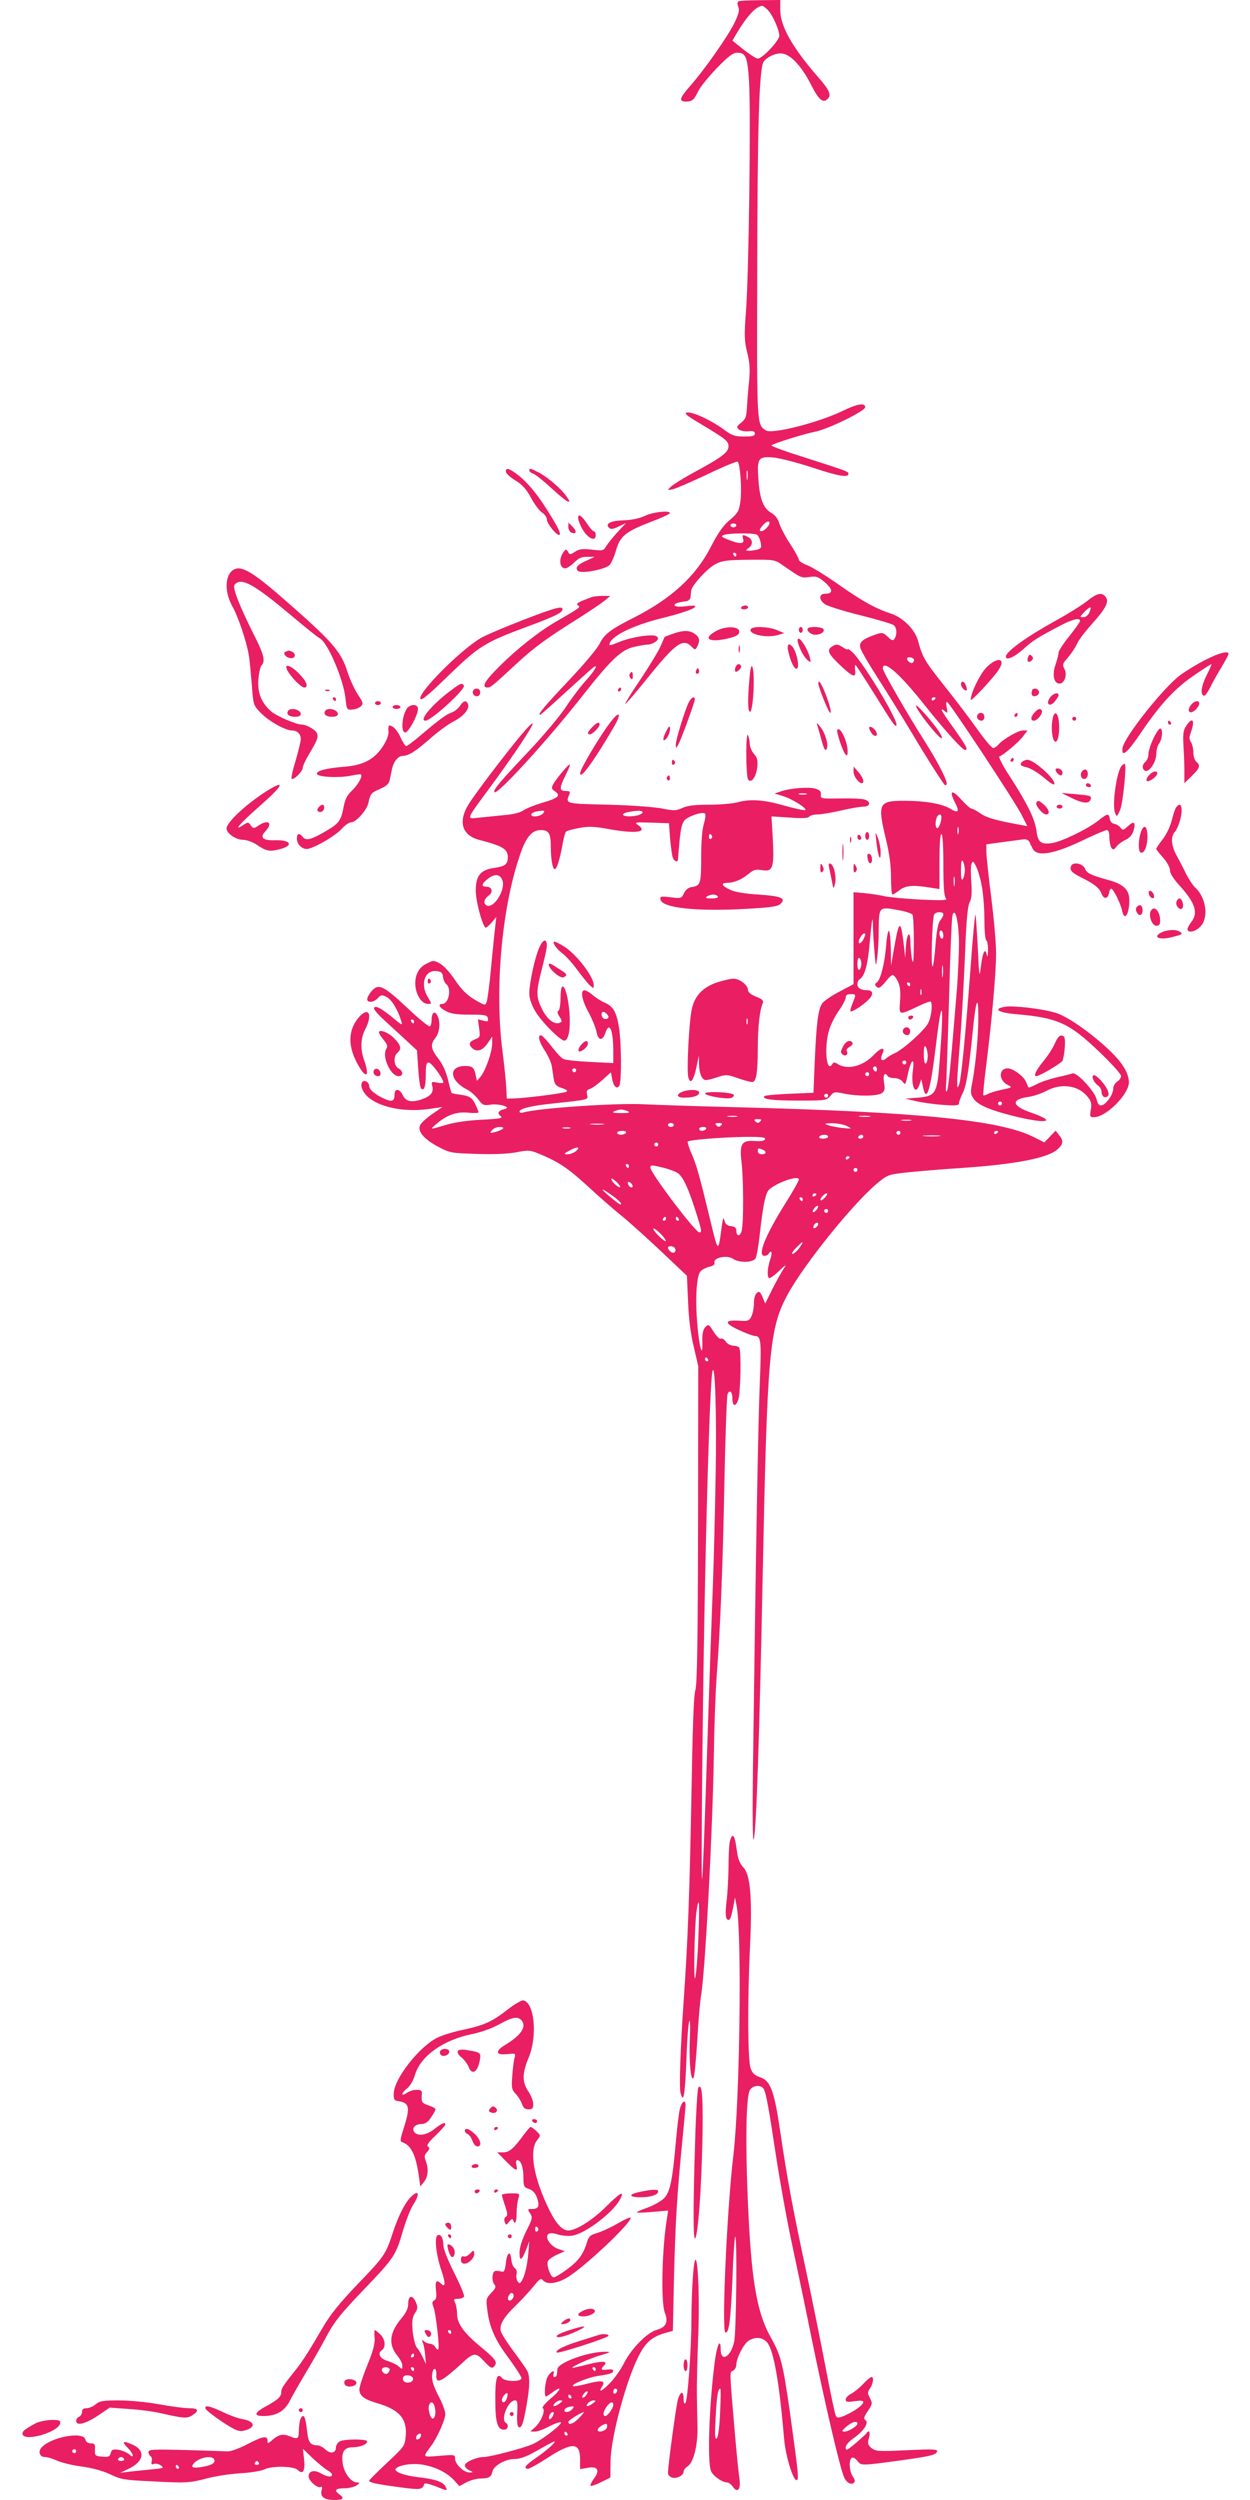 <?xml version="1.0" standalone="no"?>
<!DOCTYPE svg PUBLIC "-//W3C//DTD SVG 20010904//EN"
 "http://www.w3.org/TR/2001/REC-SVG-20010904/DTD/svg10.dtd">
<svg version="1.0" xmlns="http://www.w3.org/2000/svg"
 width="640pt" height="1280pt" viewBox="0 0 640 1280"
 preserveAspectRatio="xMidYMid meet">
<g transform="translate(0,1280) scale(0.1,-0.1)"
fill="#e91e63" stroke="none">
<path d="M3783 12794 c-8 -4 -9 -13 -3 -29 7 -17 2 -37 -19 -81 -33 -68 -155
-243 -230 -327 -52 -60 -57 -77 -18 -77 31 0 41 9 62 53 9 20 52 73 94 117 58
60 84 80 104 80 46 0 54 -20 62 -147 10 -152 -1 -1002 -16 -1182 -9 -122 -8
-147 7 -207 13 -53 15 -85 9 -148 -5 -45 -9 -105 -11 -135 -2 -45 -7 -57 -29
-75 -24 -19 -25 -23 -12 -35 9 -7 31 -11 49 -9 24 2 33 -1 33 -12 0 -12 -13
-15 -55 -15 -49 0 -63 5 -107 38 -65 47 -156 89 -185 85 -18 -3 -4 -15 67 -57
130 -78 145 -89 145 -116 0 -30 -32 -55 -170 -130 -58 -31 -114 -66 -125 -77
-20 -19 -20 -19 10 -13 17 4 97 39 178 77 81 39 151 68 154 64 13 -12 22 -144
14 -201 -7 -52 -12 -61 -54 -97 -34 -28 -61 -67 -97 -137 -77 -151 -203 -266
-394 -363 -120 -60 -153 -86 -176 -134 -12 -24 -82 -108 -156 -186 -126 -133
-163 -178 -149 -178 3 0 61 51 128 113 67 61 130 118 140 126 34 27 16 -8 -31
-61 -27 -29 -74 -91 -105 -138 -31 -47 -118 -151 -197 -234 -142 -150 -177
-192 -168 -202 15 -15 276 271 450 493 148 188 200 238 269 252 27 6 58 11 68
11 9 0 26 6 37 14 15 12 16 17 7 27 -16 16 -137 -3 -200 -31 -24 -10 -43 -16
-43 -12 0 41 115 99 269 137 108 27 171 49 171 61 0 4 -22 4 -49 0 -30 -4 -52
-2 -56 3 -5 10 10 16 60 23 12 2 20 12 21 23 1 11 2 25 3 32 3 26 84 114 123
134 36 19 61 22 173 23 130 1 131 1 174 -29 95 -66 94 -65 136 -59 35 5 45 1
79 -28 42 -37 42 -58 0 -58 -33 0 -32 -33 2 -55 15 -9 96 -35 182 -56 85 -21
161 -44 168 -50 16 -13 18 -47 4 -69 -7 -12 -13 -11 -35 10 -24 22 -28 23 -63
11 -66 -23 -85 -40 -77 -68 3 -15 46 -87 94 -162 48 -75 125 -199 171 -276 68
-115 150 -244 167 -264 1 -2 6 -2 9 2 10 9 -38 105 -103 208 -92 144 -223 371
-223 386 0 50 87 -26 218 -192 103 -129 190 -225 203 -225 18 0 7 20 -56 109
-66 91 -78 114 -48 90 15 -13 16 -11 10 19 -4 21 -3 31 3 27 17 -10 349 -513
380 -576 l30 -59 -32 6 c-128 23 -176 37 -208 59 -20 14 -41 25 -46 25 -6 0
-30 21 -54 48 -47 52 -62 45 -31 -16 25 -48 18 -58 -23 -33 -41 26 -131 41
-236 41 -132 0 -138 -13 -94 -197 18 -75 26 -135 26 -195 0 -49 3 -88 7 -88 5
0 21 10 36 22 31 24 68 28 153 14 l52 -8 0 141 c0 87 4 141 10 141 6 0 10 -59
10 -158 0 -113 4 -162 13 -171 10 -11 -12 -12 -128 -7 -77 4 -160 12 -185 17
-25 6 -71 13 -102 16 l-58 5 0 -235 0 -236 -70 -37 c-39 -20 -79 -47 -89 -60
-22 -28 -31 -99 -40 -309 l-6 -150 -122 -5 c-67 -3 -125 -8 -129 -12 -15 -16
37 -23 174 -23 139 0 144 1 163 23 17 22 22 23 69 13 71 -15 172 -14 195 2 15
11 17 22 11 55 -6 39 4 56 19 32 3 -5 19 -10 35 -10 17 0 34 -8 43 -20 12 -17
14 -14 25 40 16 75 36 92 26 21 -11 -83 13 -135 34 -73 l9 27 8 -37 c18 -90
38 -27 66 202 33 281 44 236 19 -85 -12 -154 -21 -168 -111 -175 l-64 -5 55
-13 c30 -7 92 -16 138 -19 67 -5 82 -3 82 8 0 8 9 32 19 52 19 38 31 112 52
322 15 154 28 187 28 75 1 -96 -13 -245 -30 -337 -11 -53 -10 -65 4 -86 21
-33 82 -60 206 -91 168 -42 229 -31 91 17 -101 35 -106 68 -14 81 24 3 66 17
92 31 77 41 164 28 211 -31 18 -22 21 -36 16 -66 -6 -35 -5 -38 17 -38 62 1
178 117 178 179 -1 50 -37 106 -111 174 -98 90 -208 165 -266 182 -71 21 -219
38 -259 30 -63 -11 -33 -30 62 -38 210 -18 270 -46 424 -194 61 -58 110 -113
110 -122 0 -9 -9 -22 -20 -29 -11 -7 -20 -22 -20 -35 0 -12 -8 -34 -17 -47
-34 -49 -59 -53 -68 -10 -9 42 -103 143 -124 134 -9 -3 -44 -12 -77 -19 -34
-8 -81 -23 -104 -35 -23 -12 -43 -20 -44 -18 -1 2 -7 15 -14 31 -12 28 -66 67
-93 67 -46 0 -47 -60 -1 -84 26 -13 26 -14 -27 -25 -29 -6 -62 -16 -73 -22
-11 -6 -21 -9 -23 -7 -3 2 4 73 15 158 29 232 50 473 50 570 0 48 -11 176 -25
286 -14 109 -25 215 -25 235 l0 36 88 12 c48 6 95 13 106 14 10 1 22 -5 26
-13 4 -8 11 -24 17 -35 23 -45 114 -28 277 52 49 23 96 43 103 43 8 0 13 -13
13 -37 0 -21 5 -45 10 -53 9 -13 12 -12 26 5 8 11 29 27 47 35 21 10 34 26 41
48 12 43 2 51 -29 22 -23 -21 -26 -22 -38 -8 -6 9 -21 18 -32 20 -12 2 -21 12
-23 26 -4 29 -12 28 -58 -9 -57 -45 -188 -108 -239 -116 -57 -7 -71 4 -79 67
-8 58 -47 137 -136 275 -36 55 -59 100 -53 102 22 8 99 73 121 103 l23 30 -24
0 c-25 0 -103 -46 -126 -73 -7 -9 -19 -17 -26 -17 -7 0 -46 46 -86 103 -40 56
-116 156 -169 222 -96 121 -107 140 -130 225 -15 57 -79 120 -140 139 -76 24
-150 66 -269 150 -63 44 -134 88 -158 97 -24 9 -43 22 -43 29 0 6 -20 43 -45
81 -25 38 -49 85 -55 104 -6 23 -21 42 -41 54 -41 24 -59 70 -66 172 -8 109
-1 119 82 111 33 -4 122 -27 198 -52 132 -44 183 -52 181 -30 -1 11 -6 13
-231 85 -90 28 -163 55 -163 59 0 7 153 56 225 71 68 14 255 106 255 125 0 24
-40 18 -116 -19 -121 -59 -360 -120 -392 -100 -48 30 -47 21 -45 804 1 760 10
1058 34 1086 22 27 69 46 99 39 43 -9 96 -68 140 -154 41 -82 64 -102 88 -77
20 20 9 45 -49 111 -131 150 -194 261 -194 343 l0 52 -100 -1 c-55 0 -105 -3
-112 -5z m148 -45 c24 -24 59 -102 59 -132 0 -25 -87 -117 -110 -117 -8 0 -41
21 -73 46 l-57 46 21 36 c55 92 100 140 132 142 4 0 16 -9 28 -21z m-104
-2401 c-2 -13 -4 -5 -4 17 -1 22 1 32 4 23 2 -10 2 -28 0 -40z m113 -227 c0
-12 -29 -41 -41 -41 -14 0 -11 11 8 32 17 19 33 24 33 9z m-170 -11 c0 -5 -7
-10 -15 -10 -8 0 -15 5 -15 10 0 6 7 10 15 10 8 0 15 -4 15 -10z m106 -48 c6
-4 15 -21 18 -38 6 -27 4 -32 -16 -38 -13 -3 -32 -6 -43 -6 -19 1 -19 1 -2 14
23 17 22 43 -2 56 -28 15 -33 13 -26 -10 8 -26 -18 -27 -77 -3 -35 14 -38 18
-22 24 25 10 156 11 170 1z m-106 -102 c0 -5 -2 -10 -4 -10 -3 0 -8 5 -11 10
-3 6 -1 10 4 10 6 0 11 -4 11 -10z m910 -539 c0 -4 -3 -11 -7 -14 -8 -9 -34
13 -28 24 6 9 35 1 35 -10z m110 -195 c0 -3 -4 -8 -10 -11 -5 -3 -10 -1 -10 4
0 6 5 11 10 11 6 0 10 -2 10 -4z m30 -608 c0 -25 -12 -58 -21 -58 -10 0 -12
31 -3 54 7 19 24 21 24 4z m87 -85 c-3 -10 -5 -4 -5 12 0 17 2 24 5 18 2 -7 2
-21 0 -30z m33 -188 c0 -16 -5 -37 -10 -45 -7 -11 -10 3 -10 45 0 42 3 56 10
45 5 -8 10 -28 10 -45z m85 -73 c8 -37 15 -115 15 -174 0 -60 4 -110 10 -113
6 -3 9 -27 9 -53 -1 -26 -4 -37 -6 -24 -8 43 -21 21 -30 -50 -9 -71 -9 -69
-17 95 -5 93 -10 166 -12 164 -3 -3 -14 -121 -24 -263 -28 -371 -49 -579 -59
-606 -9 -22 -10 -21 -10 9 -1 18 6 110 14 205 8 95 19 289 25 431 7 189 14
265 24 286 11 20 13 48 9 103 -3 42 -3 85 1 95 7 16 9 15 22 -10 9 -16 22 -58
29 -95z m-138 -4 c-2 -13 -4 -5 -4 17 -1 22 1 32 4 23 2 -10 2 -28 0 -40z
m-281 -129 c32 -6 62 -16 66 -22 4 -7 7 -70 7 -142 -1 -99 -3 -119 -10 -85 -4
25 -8 65 -8 90 -1 62 -19 39 -23 -30 l-3 -55 -8 70 c-15 128 -24 126 -48 -13
l-17 -97 -1 87 c-1 48 -5 89 -10 92 -4 3 -11 -32 -14 -77 -8 -92 -29 -176 -49
-188 -10 -7 -10 -11 0 -21 11 -11 20 -6 47 27 33 39 35 39 50 20 22 -30 28
-59 23 -125 -5 -70 -6 -69 95 -21 31 15 59 25 62 23 11 -11 4 -76 -12 -109
-17 -36 -128 -136 -173 -156 -14 -6 -33 -17 -43 -26 -23 -19 -33 -7 -19 24 17
36 -7 33 -44 -6 -55 -58 -133 -78 -183 -48 -18 12 -23 12 -31 -1 -29 -45 -41
90 -15 176 8 27 30 72 50 99 19 28 35 58 35 67 0 13 8 18 25 18 29 0 29 0 10
-47 -8 -20 -13 -38 -11 -41 7 -6 68 33 95 62 25 26 21 46 -9 46 -31 0 -50 11
-50 30 0 11 5 22 10 25 29 18 44 77 55 210 8 91 13 119 14 80 0 -33 4 -98 8
-145 7 -84 7 -84 14 -35 4 28 8 89 8 137 1 129 -1 127 107 107z m224 -21 c0
-6 -7 -19 -15 -29 -11 -11 -19 -51 -25 -124 -4 -58 -11 -109 -15 -113 -10 -10
-2 250 8 266 10 15 47 16 47 0z m80 -145 c0 -56 -5 -160 -10 -230 -33 -404
-43 -508 -51 -527 -6 -14 -8 1 -4 49 2 39 9 241 15 450 5 209 13 389 17 400
14 43 32 -37 33 -142z m-80 36 c0 -11 -4 -17 -10 -14 -5 3 -10 15 -10 26 0 11
5 17 10 14 6 -3 10 -15 10 -26z m-400 5 c0 -3 -5 -14 -10 -25 -16 -28 -32 -23
-18 6 10 22 28 35 28 19z m-20 -149 c0 -13 -4 -27 -10 -30 -6 -4 -10 8 -10 30
0 22 4 34 10 30 6 -3 10 -17 10 -30z m417 -62 c-2 -16 -4 -5 -4 22 0 28 2 40
4 28 2 -13 2 -35 0 -50z m-167 -43 c0 -5 -2 -10 -4 -10 -3 0 -8 5 -11 10 -3 6
-1 10 4 10 6 0 11 -4 11 -10z m57 -52 c-3 -7 -5 -2 -5 12 0 14 2 19 5 13 2 -7
2 -19 0 -25z m33 -315 c0 -17 -4 -35 -10 -38 -6 -4 -10 14 -10 47 0 38 3 49
10 38 5 -8 10 -29 10 -47z m-110 -33 c0 -5 -4 -10 -10 -10 -5 0 -10 5 -10 10
0 6 5 10 10 10 6 0 10 -4 10 -10z m-150 -36 c0 -8 -4 -12 -10 -9 -5 3 -10 10
-10 16 0 5 5 9 10 9 6 0 10 -7 10 -16z m-40 -24 c0 -5 -4 -10 -10 -10 -5 0
-10 5 -10 10 0 6 5 10 10 10 6 0 10 -4 10 -10z m-210 -110 c0 -5 -4 -10 -10
-10 -5 0 -10 5 -10 10 0 6 5 10 10 10 6 0 10 -4 10 -10z m890 -40 c0 -5 -4
-10 -10 -10 -5 0 -10 5 -10 10 0 6 5 10 10 10 6 0 10 -4 10 -10z"/>
<path d="M4650 7590 c0 -5 4 -10 9 -10 6 0 13 5 16 10 3 6 -1 10 -9 10 -9 0
-16 -4 -16 -10z"/>
<path d="M4625 7530 c-8 -14 3 -30 21 -30 8 0 14 9 14 20 0 21 -24 28 -35 10z"/>
<path d="M4316 7441 c-13 -25 -13 -31 -2 -40 16 -13 32 2 21 18 -3 6 4 15 15
21 11 6 18 15 15 21 -12 18 -35 9 -49 -20z"/>
<path d="M2590 10385 c0 -8 22 -29 49 -45 36 -22 56 -45 80 -89 17 -32 42 -66
56 -75 14 -9 25 -25 25 -36 0 -22 55 -88 65 -78 8 8 -13 49 -79 151 -52 79
-103 136 -156 171 -30 20 -40 20 -40 1z"/>
<path d="M2710 10391 c0 -5 9 -13 20 -16 11 -4 54 -38 95 -76 78 -72 111 -90
75 -40 -28 40 -96 98 -142 122 -42 22 -48 23 -48 10z"/>
<path d="M3300 10158 c-29 -13 -68 -21 -107 -22 -67 -2 -96 -17 -75 -38 9 -9
20 -8 49 6 l38 18 -41 -44 c-22 -24 -48 -56 -58 -71 -16 -27 -19 -28 -76 -21
-48 5 -65 3 -86 -11 -25 -16 -27 -16 -36 0 -9 15 -11 15 -23 -2 -26 -37 -20
-83 10 -83 8 0 28 14 45 30 23 23 39 30 68 29 l37 0 -41 -19 c-48 -21 -61 -37
-45 -53 16 -16 139 7 162 30 9 10 24 43 33 75 21 73 49 96 176 145 55 21 100
41 100 46 0 15 -87 6 -130 -15z"/>
<path d="M2960 10151 c0 -21 22 -67 42 -88 27 -28 48 -29 48 -3 0 11 -4 20
-10 20 -5 0 -21 18 -35 40 -24 37 -45 52 -45 31z"/>
<path d="M2910 10102 c0 -12 7 -25 15 -29 27 -10 30 6 7 30 l-22 21 0 -22z"/>
<path d="M1194 9882 c-43 -28 -45 -113 -5 -185 31 -55 74 -184 85 -252 4 -22
10 -89 15 -148 8 -108 8 -108 47 -148 41 -42 125 -89 159 -89 27 0 45 -18 45
-45 0 -11 -12 -59 -26 -108 -15 -48 -24 -90 -21 -94 10 -9 57 37 57 56 0 9 15
41 33 71 41 68 48 86 40 105 -6 18 -54 45 -77 45 -29 0 -127 42 -157 67 -50
43 -72 97 -66 166 3 33 10 64 16 70 20 20 12 56 -30 139 -84 167 -120 259
-108 274 33 40 96 6 291 -158 69 -58 134 -111 145 -116 41 -22 120 -206 132
-307 6 -59 7 -60 35 -58 16 1 36 9 44 17 13 13 11 20 -17 62 -17 27 -40 77
-51 111 -33 108 -77 158 -340 387 -152 132 -208 163 -246 138z"/>
<path d="M5564 9721 c-27 -21 -96 -64 -154 -96 -151 -83 -260 -161 -260 -187
0 -22 43 -3 89 38 51 46 67 56 190 121 63 33 101 42 101 24 0 -5 -25 -40 -55
-78 -30 -37 -55 -75 -55 -84 0 -8 -7 -37 -16 -63 -18 -52 -8 -96 21 -96 25 0
41 46 25 75 -12 22 -10 27 19 60 17 20 37 50 45 68 7 18 43 65 80 106 70 78
86 112 66 136 -20 24 -44 18 -96 -24z m14 -56 c-6 -15 -20 -25 -31 -25 -20 0
-19 1 3 25 13 14 27 25 32 25 4 0 2 -11 -4 -25z"/>
<path d="M3030 9743 c-69 -25 -84 -34 -71 -42 15 -10 13 -11 -106 -80 -91 -52
-207 -143 -300 -237 -71 -70 -90 -104 -57 -104 16 0 20 3 149 122 88 82 158
133 315 231 58 37 119 78 135 91 l30 25 -40 0 c-22 0 -47 -3 -55 -6z"/>
<path d="M3795 9690 c-3 -5 3 -10 14 -10 12 0 21 5 21 10 0 6 -6 10 -14 10 -8
0 -18 -4 -21 -10z"/>
<path d="M2815 9676 c-94 -31 -313 -119 -352 -142 -103 -60 -318 -275 -311
-311 3 -14 38 15 143 117 158 153 188 171 400 250 144 53 185 73 185 90 0 13
-16 12 -65 -4z"/>
<path d="M3668 9570 c-77 -41 -36 -63 67 -37 38 10 50 18 50 33 0 28 -68 30
-117 4z"/>
<path d="M3844 9579 c-15 -26 79 -47 136 -31 l35 10 -37 16 c-43 18 -123 21
-134 5z"/>
<path d="M4090 9575 c0 -8 5 -15 10 -15 6 0 10 7 10 15 0 8 -4 15 -10 15 -5 0
-10 -7 -10 -15z"/>
<path d="M4137 9583 c-11 -10 14 -33 37 -33 28 0 50 15 42 29 -8 12 -68 15
-79 4z"/>
<path d="M3445 9555 c-22 -8 -41 -15 -41 -15 -1 0 -9 -19 -19 -42 -9 -24 -55
-100 -102 -171 -48 -70 -84 -129 -82 -131 2 -3 51 54 109 126 148 184 186 212
230 168 19 -19 20 -19 30 0 15 29 12 47 -12 64 -27 20 -61 20 -113 1z"/>
<path d="M4086 9508 c11 -38 32 -74 50 -89 16 -13 17 -12 10 16 -9 37 -44 95
-57 95 -6 0 -7 -10 -3 -22z"/>
<path d="M3782 9475 c0 -16 2 -22 5 -12 2 9 2 23 0 30 -3 6 -5 -1 -5 -18z"/>
<path d="M4035 9469 c13 -60 35 -103 47 -91 12 12 -4 85 -24 110 -19 22 -30
13 -23 -19z"/>
<path d="M4256 9487 c-24 -18 -13 -38 53 -100 59 -55 75 -59 69 -18 -2 17 -1
28 3 26 3 -3 45 -67 92 -142 100 -162 116 -184 117 -163 0 37 -172 320 -225
370 -14 13 -25 20 -25 16 0 -4 -10 0 -22 8 -27 19 -39 20 -62 3z"/>
<path d="M1462 9463 c-18 -7 4 -33 29 -33 23 0 25 25 3 34 -9 3 -16 6 -17 5
-1 0 -8 -3 -15 -6z"/>
<path d="M6173 9422 c-40 -20 -98 -55 -128 -77 -86 -62 -292 -322 -298 -376
-5 -51 26 -23 102 90 98 143 170 220 273 289 42 29 79 52 81 52 2 0 -9 -26
-25 -57 -28 -56 -34 -102 -13 -105 6 0 18 17 29 38 10 22 36 68 57 103 22 36
39 68 39 73 0 18 -49 5 -117 -30z"/>
<path d="M5264 9436 c-4 -9 -4 -20 0 -23 3 -4 12 -1 18 5 9 9 9 15 0 24 -9 9
-13 7 -18 -6z"/>
<path d="M5049 9381 c-33 -35 -79 -130 -79 -164 0 -12 113 108 142 152 42 62
-6 71 -63 12z"/>
<path d="M3766 9384 c-4 -9 -4 -19 -1 -22 7 -8 35 19 29 29 -8 14 -21 11 -28
-7z"/>
<path d="M3837 9324 c-9 -105 -9 -162 2 -168 17 -11 29 205 12 232 -5 8 -10
-17 -14 -64z"/>
<path d="M1471 9368 c17 -33 71 -88 86 -88 25 0 13 32 -26 71 -44 45 -79 54
-60 17z"/>
<path d="M3566 9371 c-4 -7 -5 -15 -2 -18 9 -9 19 4 14 18 -4 11 -6 11 -12 0z"/>
<path d="M3224 9349 c-3 -6 -1 -16 5 -22 8 -8 11 -5 11 11 0 24 -5 28 -16 11z"/>
<path d="M4190 9301 c0 -20 53 -151 61 -151 9 0 -9 63 -35 123 -16 36 -26 47
-26 28z"/>
<path d="M4920 9296 c0 -7 7 -19 15 -26 16 -13 20 -3 9 24 -8 20 -24 21 -24 2z"/>
<path d="M2310 9266 c-95 -70 -168 -156 -132 -156 30 0 208 163 197 180 -9 15
-16 13 -65 -24z"/>
<path d="M2433 9273 c-18 -6 -16 -30 2 -37 9 -3 18 1 22 10 7 18 -7 33 -24 27z"/>
<path d="M3165 9270 c-3 -5 -1 -10 4 -10 6 0 11 5 11 10 0 6 -2 10 -4 10 -3 0
-8 -4 -11 -10z"/>
<path d="M5284 9265 c-3 -8 -3 -19 0 -24 9 -13 36 -2 36 14 0 19 -30 27 -36
10z"/>
<path d="M1668 9263 c7 -3 16 -2 19 1 4 3 -2 6 -13 5 -11 0 -14 -3 -6 -6z"/>
<path d="M5376 9228 c-24 -33 -1 -51 25 -19 10 13 19 27 19 32 0 17 -29 9 -44
-13z"/>
<path d="M1705 9220 c3 -5 8 -10 11 -10 2 0 4 5 4 10 0 6 -5 10 -11 10 -5 0
-7 -4 -4 -10z"/>
<path d="M3526 9203 c-20 -41 -66 -190 -66 -216 1 -21 1 -21 14 3 13 24 67
170 81 218 9 31 -12 28 -29 -5z"/>
<path d="M1920 9200 c0 -5 7 -10 15 -10 8 0 15 5 15 10 0 6 -7 10 -15 10 -8 0
-15 -4 -15 -10z"/>
<path d="M2355 9186 c-9 -14 -28 -29 -43 -34 -29 -11 -62 -35 -161 -119 -34
-29 -66 -53 -71 -53 -5 0 -18 20 -29 44 -10 24 -29 49 -40 55 -22 12 -24 10
-22 -30 1 -14 -12 -46 -31 -74 -44 -65 -101 -94 -199 -101 -88 -7 -142 -21
-136 -37 5 -16 117 -21 176 -8 25 5 47 8 49 6 10 -9 -15 -53 -44 -81 -25 -23
-36 -43 -44 -82 -14 -74 -23 -87 -91 -127 -75 -44 -102 -51 -118 -31 -19 23
-31 20 -31 -7 0 -34 33 -61 62 -52 50 15 140 70 168 102 16 18 38 33 49 33 24
0 79 62 87 98 11 49 13 52 58 72 33 14 47 26 51 45 3 14 8 37 11 53 8 42 32
72 57 72 29 0 68 25 147 95 36 31 86 68 112 81 51 26 84 65 74 89 -8 22 -23
18 -41 -9z"/>
<path d="M6096 9188 c-22 -30 -3 -48 24 -23 11 10 20 24 20 32 0 21 -27 15
-44 -9z"/>
<path d="M2010 9180 c0 -5 9 -10 20 -10 11 0 20 5 20 10 0 6 -9 10 -20 10 -11
0 -20 -4 -20 -10z"/>
<path d="M2093 9182 c-31 -20 -46 -132 -18 -132 17 0 65 89 65 120 0 21 -24
27 -47 12z"/>
<path d="M4690 9187 c-1 -20 115 -167 131 -167 6 0 -3 19 -19 43 -37 52 -111
135 -112 124z"/>
<path d="M1475 9160 c-11 -17 5 -30 36 -30 18 0 29 5 29 14 0 23 -53 36 -65
16z"/>
<path d="M1665 9160 c-11 -17 5 -30 36 -30 18 0 29 5 29 14 0 23 -53 36 -65
16z"/>
<path d="M5297 9152 c-21 -23 -22 -42 -3 -42 17 0 48 39 40 52 -8 13 -19 10
-37 -10z"/>
<path d="M3123 9099 c-53 -69 -153 -238 -153 -258 0 -27 38 19 104 123 35 56
71 116 80 134 30 58 11 58 -31 1z"/>
<path d="M5005 9140 c-8 -14 3 -30 21 -30 8 0 14 9 14 20 0 21 -24 28 -35 10z"/>
<path d="M5195 9140 c-3 -5 -1 -10 4 -10 6 0 11 5 11 10 0 6 -2 10 -4 10 -3 0
-8 -4 -11 -10z"/>
<path d="M5393 9134 c-4 -10 -8 -37 -8 -59 0 -22 4 -49 8 -59 13 -34 30 -1 30
59 0 60 -17 93 -30 59z"/>
<path d="M5490 9120 c0 -5 5 -10 10 -10 6 0 10 5 10 10 0 6 -4 10 -10 10 -5 0
-10 -4 -10 -10z"/>
<path d="M5980 9100 c0 -5 5 -10 11 -10 5 0 7 5 4 10 -3 6 -8 10 -11 10 -2 0
-4 -4 -4 -10z"/>
<path d="M6073 9083 c-14 -21 -17 -42 -14 -93 2 -36 5 -95 5 -132 l0 -68 38
37 c41 40 46 54 23 73 -8 7 -15 28 -15 46 0 19 -5 43 -12 54 -10 15 -10 26 0
53 22 61 7 79 -25 30z"/>
<path d="M2665 9033 c-83 -100 -228 -291 -264 -348 -57 -90 -37 -162 52 -185
122 -32 147 -47 147 -90 0 -35 -14 -46 -71 -54 -70 -10 -94 -41 -93 -119 1
-54 31 -167 49 -186 3 -3 17 8 31 24 l25 30 -5 -45 c-3 -25 -13 -118 -21 -207
-8 -89 -19 -171 -23 -182 -7 -21 -9 -20 -62 11 -40 24 -67 51 -100 100 -25 38
-59 75 -78 85 -31 17 -34 17 -70 -2 -27 -14 -40 -31 -50 -59 -20 -63 14 -146
60 -146 19 0 19 1 -1 34 -41 65 -17 140 42 134 26 -2 33 -8 35 -30 2 -14 10
-32 18 -38 27 -23 11 -100 -21 -100 -25 0 -16 -19 18 -37 24 -13 55 -18 122
-18 80 0 90 -2 93 -19 3 -16 0 -18 -23 -12 l-28 7 6 -46 c6 -42 5 -46 -17 -55
-33 -12 -39 -26 -20 -45 24 -24 55 -15 81 24 l23 34 0 -36 c0 -42 -33 -136
-59 -169 l-19 -22 -7 32 c-8 38 -18 45 -57 44 -85 -2 -75 -77 16 -122 16 -8
40 -30 54 -48 23 -31 29 -33 63 -28 42 7 111 -13 74 -22 -33 -7 -42 -22 -22
-36 14 -11 0 -14 -95 -19 -70 -3 -140 -13 -183 -26 -87 -26 -86 -26 -50 5 54
46 103 63 162 57 29 -3 53 -2 53 2 0 4 -7 22 -16 40 -17 36 -30 44 -83 51 -19
2 -36 6 -38 8 -3 2 -11 32 -19 67 -10 41 -27 79 -49 108 -40 51 -43 73 -15
108 22 28 26 83 9 114 -13 26 -29 15 -29 -21 0 -16 -4 -31 -9 -35 -6 -3 -58
40 -116 95 -122 114 -147 126 -182 86 -13 -15 -23 -34 -23 -42 0 -20 34 -17
55 6 16 17 20 18 45 5 26 -13 58 -67 75 -125 7 -22 3 -20 -41 17 -62 51 -91
66 -99 53 -4 -6 20 -34 52 -63 31 -29 82 -75 113 -104 l55 -51 6 -90 c3 -49 9
-95 13 -101 15 -24 26 3 26 65 0 51 3 64 15 64 14 0 75 -83 75 -102 0 -4 -14
-5 -31 -1 -30 6 -32 5 -25 -20 7 -31 -10 -51 -59 -67 -49 -16 -78 -9 -93 23
-16 34 -42 36 -42 3 0 -33 -12 -39 -47 -24 -49 21 -83 49 -83 68 0 20 -26 34
-36 19 -12 -19 6 -58 39 -83 68 -51 193 -72 317 -52 l55 8 -49 -34 c-27 -18
-55 -43 -62 -54 -21 -31 11 -73 87 -114 62 -33 68 -34 199 -38 84 -3 159 0
202 8 60 12 73 11 110 -4 105 -43 151 -73 249 -162 57 -53 138 -124 179 -157
41 -33 134 -117 206 -185 l131 -124 6 -132 c3 -85 13 -166 29 -231 l23 -100
-1 -815 c-1 -603 -5 -823 -14 -845 -8 -21 -14 -190 -20 -545 -9 -485 -18 -735
-40 -1050 -16 -229 -23 -436 -16 -464 15 -60 23 -16 30 158 3 102 10 195 15
207 4 14 6 -21 3 -83 -5 -122 5 -231 19 -206 5 9 13 94 19 189 5 96 14 199 19
229 21 114 60 846 66 1240 2 146 9 324 14 395 18 228 32 558 40 1000 5 237 12
438 16 447 10 25 25 12 25 -22 0 -42 17 -45 30 -6 12 36 16 248 5 266 -3 5
-17 10 -30 10 -13 0 -31 9 -39 21 -8 12 -19 18 -25 15 -6 -4 -22 12 -37 35
-24 39 -27 40 -42 25 -12 -12 -17 -33 -16 -73 3 -97 -16 -33 -26 90 -11 129
-4 245 17 268 8 9 28 19 44 23 21 4 29 11 27 23 -4 25 66 38 95 18 31 -22 104
-20 116 3 5 10 15 65 21 122 14 126 26 194 40 219 18 35 160 89 160 62 0 -7
-29 -59 -65 -116 -107 -170 -149 -275 -111 -275 8 0 18 5 21 10 15 25 21 6 9
-27 -14 -42 -18 -86 -7 -97 4 -3 27 13 51 36 37 35 41 37 25 13 -11 -16 -37
-63 -58 -104 l-37 -75 -14 33 c-12 28 -16 31 -29 21 -9 -7 -15 -29 -15 -54 0
-22 -6 -52 -13 -66 -11 -23 -18 -25 -64 -22 -76 5 -76 -13 1 -48 36 -17 72
-30 80 -30 33 0 35 -23 26 -245 -8 -196 -20 -834 -35 -1980 -3 -233 -1 -369 4
-353 13 40 29 505 46 1353 23 1139 34 1262 126 1434 86 160 350 486 471 581
44 36 52 38 160 49 62 6 181 16 263 21 276 19 442 51 490 96 30 27 31 44 7 73
l-17 22 -29 -30 -29 -30 -56 28 c-171 86 -588 128 -1518 152 -202 5 -415 12
-473 15 -143 8 -546 -20 -622 -42 -10 -3 -18 -1 -18 5 0 15 62 30 170 41 187
20 183 19 176 45 -5 18 -1 25 15 30 12 4 41 25 64 46 l43 39 6 -34 c8 -40 24
-55 37 -35 12 19 11 220 -2 299 -12 77 -29 107 -72 126 -18 7 -45 25 -62 39
-16 14 -36 25 -42 25 -23 0 -14 -52 21 -114 18 -34 36 -78 40 -98 8 -46 30
-50 45 -8 21 63 41 19 41 -93 l0 -60 -119 6 c-66 3 -127 10 -137 15 -11 6 -37
34 -59 63 -22 29 -46 54 -52 57 -23 7 -14 -32 17 -78 16 -25 32 -60 35 -77 3
-18 7 -48 10 -67 5 -29 12 -37 42 -47 25 -8 32 -14 22 -19 -15 -8 -212 -33
-269 -34 l-35 -1 -3 55 c-1 30 -10 114 -19 185 -41 314 -5 729 87 1001 32 97
62 134 109 134 40 0 51 -17 51 -81 0 -66 9 -119 20 -119 11 0 26 49 40 125 5
32 14 63 18 67 5 5 36 13 69 19 48 9 78 7 145 -5 140 -26 208 -18 156 19 -22
15 -18 16 67 13 l90 -3 6 -80 c4 -44 10 -88 14 -97 7 -18 24 -25 26 -10 0 4 4
46 8 94 6 63 13 94 26 108 19 21 89 45 104 35 5 -3 3 -26 -5 -52 -9 -29 -14
-93 -14 -173 0 -136 -3 -145 -50 -152 -15 -2 -30 -14 -38 -31 -13 -27 -15 -28
-69 -21 -50 6 -55 5 -51 -12 8 -43 186 -62 446 -47 122 7 156 12 169 26 29 28
2 39 -114 47 -70 4 -122 13 -146 25 -43 20 -48 35 -13 35 35 0 74 17 109 46
25 21 36 24 68 19 56 -10 63 11 56 157 l-7 118 94 -6 c65 -5 95 -3 100 5 4 6
22 11 41 11 19 0 73 9 120 20 47 11 99 20 115 20 36 0 41 25 8 36 -13 5 -69 7
-125 6 -99 -2 -103 -1 -100 20 1 16 -5 23 -28 30 -34 10 -129 3 -177 -14 l-32
-11 43 -13 c47 -14 129 -66 113 -72 -6 -2 -55 9 -109 24 -104 30 -173 34 -238
16 -22 -6 -87 -12 -143 -12 -76 0 -114 -5 -139 -17 -31 -14 -42 -15 -101 -3
-37 8 -161 17 -277 20 -223 5 -220 4 -200 53 6 14 2 17 -19 17 -33 0 -33 16 0
81 14 28 24 53 22 55 -5 5 -71 -74 -86 -102 -10 -19 -8 -24 10 -36 31 -21 16
-35 -65 -58 -40 -12 -83 -29 -97 -39 -15 -11 -53 -21 -95 -24 -39 -4 -96 -10
-129 -13 -71 -8 -74 -18 54 156 119 161 224 319 217 326 -3 3 -31 -25 -62 -63z
m1463 -300 c-10 -2 -26 -2 -35 0 -10 3 -2 5 17 5 19 0 27 -2 18 -5z m-1348
-98 c-14 -16 -60 -21 -60 -6 0 10 22 18 54 20 15 1 16 -2 6 -14z m510 6 c0 -5
-10 -11 -22 -15 -35 -9 -78 -7 -78 3 0 9 28 16 78 20 12 0 22 -3 22 -8z m355
-120 c3 -5 1 -12 -5 -16 -5 -3 -10 1 -10 9 0 18 6 21 15 7z m-1074 -225 c22
-47 -44 -154 -81 -131 -17 10 -11 33 11 49 26 18 19 46 -11 46 -27 0 -25 14 6
39 35 28 62 27 75 -3z m1104 -86 c4 -6 -9 -10 -32 -10 -28 0 -34 3 -23 10 20
13 47 13 55 0z m-566 -604 c8 -10 9 -16 1 -21 -13 -8 -30 3 -30 21 0 18 14 18
29 0z m-989 -36 c0 -5 -2 -10 -4 -10 -3 0 -8 5 -11 10 -3 6 -1 10 4 10 6 0 11
-4 11 -10z m830 -250 c0 -5 -4 -10 -10 -10 -5 0 -10 5 -10 10 0 6 5 10 10 10
6 0 10 -4 10 -10z m265 -210 c14 -6 5 -9 -35 -9 -40 0 -49 3 -35 9 11 5 27 9
35 9 8 0 24 -4 35 -9z m558 -27 c-13 -2 -33 -2 -45 0 -13 2 -3 4 22 4 25 0 35
-2 23 -4z m680 0 c-13 -2 -35 -2 -50 0 -16 2 -5 4 22 4 28 0 40 -2 28 -4z
m-561 -25 c-9 -9 -15 -9 -24 0 -9 9 -7 12 12 12 19 0 21 -3 12 -12z m771 5
c-13 -2 -33 -2 -45 0 -13 2 -3 4 22 4 25 0 35 -2 23 -4z m-1575 -20 c-15 -2
-42 -2 -60 0 -18 2 -6 4 27 4 33 0 48 -2 33 -4z m362 -3 c0 -5 -7 -10 -15 -10
-8 0 -15 5 -15 10 0 6 7 10 15 10 8 0 15 -4 15 -10z m242 -2 c-9 -9 -15 -9
-24 0 -9 9 -7 12 12 12 19 0 21 -3 12 -12z m643 -3 c30 -15 29 -15 -23 -10
-29 3 -62 10 -75 15 -18 7 -14 9 23 9 25 0 59 -6 75 -14z m-1760 -14 c-6 -5
-23 -13 -40 -17 -27 -7 -29 -6 -16 9 7 10 25 17 39 17 16 0 22 -4 17 -9z m343
2 c-10 -2 -26 -2 -35 0 -10 3 -2 5 17 5 19 0 27 -2 18 -5z m697 -3 c-3 -5 -13
-10 -21 -10 -8 0 -14 5 -14 10 0 6 9 10 21 10 11 0 17 -4 14 -10z m-410 -20
c-3 -5 -15 -10 -26 -10 -10 0 -19 5 -19 10 0 6 12 10 26 10 14 0 23 -4 19 -10z
m1405 0 c0 -5 -4 -10 -10 -10 -5 0 -10 5 -10 10 0 6 5 10 10 10 6 0 10 -4 10
-10z m500 6 c0 -3 -4 -8 -10 -11 -5 -3 -10 -1 -10 4 0 6 5 11 10 11 6 0 10 -2
10 -4z m-870 -26 c0 -5 -12 -10 -26 -10 -14 0 -23 4 -19 10 3 6 15 10 26 10
10 0 19 -4 19 -10z m180 0 c0 -5 -7 -10 -16 -10 -8 0 -12 5 -9 10 3 6 10 10
16 10 5 0 9 -4 9 -10z m388 3 c-21 -2 -55 -2 -75 0 -21 2 -4 4 37 4 41 0 58
-2 38 -4z m-891 -15 c-2 -9 -20 -12 -49 -10 -70 5 -82 -13 -72 -102 11 -88 12
-321 1 -359 -8 -30 -27 -28 -27 3 0 13 -8 20 -27 22 -19 2 -29 10 -34 28 -5
20 -7 16 -13 -25 -19 -143 -18 -144 -60 30 -55 227 -70 283 -97 342 -12 29
-20 55 -18 58 9 9 171 22 287 24 87 1 113 -2 109 -11z m-547 -28 c0 -5 -4 -10
-10 -10 -5 0 -10 5 -10 10 0 6 5 10 10 10 6 0 10 -4 10 -10z m-424 -36 c-11
-8 -29 -14 -40 -14 -23 0 -20 4 19 24 34 18 49 11 21 -10z m958 10 c23 -9 20
-24 -4 -24 -11 0 -20 7 -20 15 0 17 2 18 24 9z m446 -38 c0 -3 -4 -8 -10 -11
-5 -3 -10 -1 -10 4 0 6 5 11 10 11 6 0 10 -2 10 -4z m-1130 -46 c0 -5 -2 -10
-4 -10 -3 0 -8 5 -11 10 -3 6 -1 10 4 10 6 0 11 -4 11 -10z m254 -39 c26 -23
49 -73 85 -184 34 -106 36 -117 22 -117 -21 0 -251 305 -251 332 0 14 6 14 63
0 34 -8 70 -22 81 -31z m916 19 c0 -5 -4 -10 -10 -10 -5 0 -10 5 -10 10 0 6 5
10 10 10 6 0 10 -4 10 -10z m-1215 -88 c-7 -7 -45 29 -45 41 0 6 11 0 25 -13
14 -13 23 -26 20 -28z m63 10 c6 -18 -15 -14 -22 4 -4 10 -1 14 6 12 6 -2 14
-10 16 -16z m-102 -54 c24 -17 44 -36 44 -41 0 -10 -12 -2 -68 45 -44 38 -31
35 24 -4z m1044 8 c0 -3 -4 -8 -10 -11 -5 -3 -10 -1 -10 4 0 6 5 11 10 11 6 0
10 -2 10 -4z m45 -16 c-10 -11 -20 -18 -23 -15 -7 6 18 35 31 35 5 0 2 -9 -8
-20z m-115 -10 c0 -5 -2 -10 -4 -10 -3 0 -8 5 -11 10 -3 6 -1 10 4 10 6 0 11
-4 11 -10z m70 -55 c-7 -9 -15 -13 -18 -10 -3 2 1 11 8 20 7 9 15 13 18 10 3
-2 -1 -11 -8 -20z m60 -5 c0 -5 -4 -10 -10 -10 -5 0 -10 5 -10 10 0 6 5 10 10
10 6 0 10 -4 10 -10z m-830 -40 c0 -5 -5 -10 -11 -10 -5 0 -7 5 -4 10 3 6 8
10 11 10 2 0 4 -4 4 -10z m65 0 c3 -5 1 -10 -4 -10 -6 0 -11 5 -11 10 0 6 2
10 4 10 3 0 8 -4 11 -10z m713 -32 c-2 -6 -10 -14 -16 -16 -7 -2 -10 2 -6 12
7 18 28 22 22 4z m-803 -48 c16 -16 26 -32 24 -35 -3 -2 -21 11 -39 30 -19 19
-29 35 -24 35 6 0 23 -13 39 -30z m719 -52 c-13 -24 -37 -48 -47 -48 -6 0 2
14 18 30 31 32 41 38 29 18z m-649 -18 c11 -17 -5 -32 -21 -19 -8 6 -14 15
-14 20 0 12 27 11 35 -1z m170 -570 c3 -5 1 -10 -4 -10 -6 0 -11 5 -11 10 0 6
2 10 4 10 3 0 8 -4 11 -10z m39 -600 c-3 -173 -9 -423 -14 -555 -5 -132 -19
-521 -30 -865 -11 -344 -22 -632 -25 -640 -7 -22 3 976 15 1525 12 582 28
1041 38 1075 13 49 22 -227 16 -540z m-88 -2352 c-3 -95 -11 -191 -16 -213
-10 -44 -5 252 6 338 13 95 17 43 10 -125z"/>
<path d="M3032 9077 c-24 -25 -28 -37 -12 -37 13 0 50 37 50 50 0 17 -15 11
-38 -13z"/>
<path d="M4185 9085 c3 -11 14 -46 22 -78 12 -43 19 -54 25 -43 12 21 -7 84
-33 116 -17 21 -20 21 -14 5z"/>
<path d="M3407 9048 c-18 -37 -12 -52 9 -24 13 18 20 56 10 56 -2 0 -11 -15
-19 -32z"/>
<path d="M4450 9073 c0 -5 6 -18 14 -29 17 -22 35 -11 20 13 -12 19 -34 29
-34 16z"/>
<path d="M4287 9063 c-6 -10 28 -112 43 -127 7 -7 10 -2 10 16 0 51 -39 133
-53 111z"/>
<path d="M5905 9018 c-14 -29 -25 -65 -25 -79 0 -15 -7 -32 -15 -39 -18 -15
-19 -36 -3 -46 19 -12 58 43 58 84 0 20 7 46 15 56 17 23 20 76 5 76 -6 0 -22
-24 -35 -52z"/>
<path d="M3821 8940 c0 -63 4 -122 9 -130 15 -24 41 10 47 61 4 35 1 49 -16
68 -12 13 -21 36 -22 50 0 14 -4 35 -9 46 -5 13 -9 -22 -9 -95z"/>
<path d="M5175 8910 c-3 -5 -1 -10 4 -10 6 0 11 5 11 10 0 6 -2 10 -4 10 -3 0
-8 -4 -11 -10z"/>
<path d="M3440 8894 c0 -8 5 -12 10 -9 6 4 8 11 5 16 -9 14 -15 11 -15 -7z"/>
<path d="M5230 8896 c-9 -12 -5 -17 28 -25 22 -6 60 -30 86 -52 26 -23 50 -39
53 -35 17 17 -101 126 -137 126 -9 0 -23 -6 -30 -14z"/>
<path d="M5742 8878 c-25 -31 -49 -199 -33 -239 9 -24 9 -23 26 14 15 36 35
237 23 237 -3 0 -10 -6 -16 -12z"/>
<path d="M4370 8849 c0 -23 26 -59 43 -59 15 0 6 31 -18 57 l-24 28 -1 -26z"/>
<path d="M5406 8863 c-7 -7 13 -33 25 -33 5 0 9 6 9 14 0 15 -24 28 -34 19z"/>
<path d="M5536 8843 c-8 -19 8 -38 23 -29 16 10 13 46 -3 46 -8 0 -17 -8 -20
-17z"/>
<path d="M5886 8834 c-16 -15 -21 -34 -10 -34 13 0 42 21 48 35 7 20 -18 20
-38 -1z"/>
<path d="M3415 8821 c-3 -5 -1 -12 5 -16 5 -3 10 1 10 9 0 18 -6 21 -15 7z"/>
<path d="M5560 8780 c0 -5 7 -10 16 -10 8 0 12 5 9 10 -3 6 -10 10 -16 10 -5
0 -9 -4 -9 -10z"/>
<path d="M1364 8749 c-103 -66 -204 -159 -204 -191 0 -25 48 -58 85 -58 18 0
48 -11 68 -24 48 -33 66 -37 111 -26 81 18 70 51 -17 48 -62 -2 -78 14 -49 45
41 44 17 64 -35 30 -24 -16 -26 -16 -39 1 -13 18 -14 18 -40 1 -53 -34 -17 7
80 93 127 111 144 146 40 81z"/>
<path d="M5485 8715 c57 -28 90 -32 98 -10 8 20 3 22 -78 29 l-70 6 50 -25z"/>
<path d="M5306 8691 c-8 -12 32 -61 50 -61 21 0 17 24 -9 48 -26 24 -33 26
-41 13z"/>
<path d="M1631 8666 c-8 -10 -9 -16 -1 -21 13 -8 30 3 30 21 0 18 -14 18 -29
0z"/>
<path d="M5410 8670 c0 -5 7 -10 15 -10 8 0 15 5 15 10 0 6 -7 10 -15 10 -8 0
-15 -4 -15 -10z"/>
<path d="M6023 8668 c-6 -7 -16 -37 -23 -66 -7 -30 -27 -73 -46 -98 -19 -24
-34 -47 -34 -50 0 -4 16 -24 35 -45 20 -23 35 -50 35 -64 0 -16 18 -45 51 -81
78 -86 95 -138 59 -184 -11 -14 -20 -31 -20 -37 0 -22 40 -14 65 12 45 44 31
149 -25 200 -12 11 -33 43 -47 70 -13 28 -35 70 -49 95 -27 49 -31 95 -10 119
18 21 36 77 36 112 0 31 -11 37 -27 17z"/>
<path d="M5841 8539 c-13 -38 -14 -96 -2 -103 17 -11 35 27 36 77 0 59 -18 72
-34 26z"/>
<path d="M4430 8520 c0 -11 5 -20 10 -20 6 0 10 9 10 20 0 11 -4 20 -10 20 -5
0 -10 -9 -10 -20z"/>
<path d="M4487 8490 c8 -74 22 -109 22 -55 0 22 -7 56 -14 75 -14 35 -14 35
-8 -20z"/>
<path d="M4390 8516 c0 -9 5 -16 10 -16 6 0 10 4 10 9 0 6 -4 13 -10 16 -5 3
-10 -1 -10 -9z"/>
<path d="M4352 8500 c0 -14 2 -19 5 -12 2 6 2 18 0 25 -3 6 -5 1 -5 -13z"/>
<path d="M4313 8435 c0 -38 2 -53 4 -32 2 20 2 52 0 70 -2 17 -4 1 -4 -38z"/>
<path d="M4442 8406 c2 -15 8 -26 13 -26 15 0 12 43 -3 48 -10 3 -13 -4 -10
-22z"/>
<path d="M4200 8356 c0 -22 3 -27 11 -19 8 8 8 16 0 30 -9 16 -10 14 -11 -11z"/>
<path d="M4245 8358 c3 -12 9 -43 14 -68 8 -44 8 -44 16 -16 9 34 -5 98 -23
104 -9 3 -11 -3 -7 -20z"/>
<path d="M4370 8356 c0 -22 3 -27 11 -19 8 8 8 16 0 30 -9 16 -10 14 -11 -11z"/>
<path d="M5484 8366 c-9 -22 2 -34 59 -62 63 -32 86 -51 98 -82 11 -28 33 -24
37 6 2 12 7 22 11 22 11 0 49 -77 56 -112 12 -59 38 -19 37 56 -1 52 -31 80
-110 101 -89 25 -107 34 -117 58 -12 27 -62 36 -71 13z"/>
<path d="M5882 8224 c1 -9 9 -19 16 -22 9 -3 13 2 10 14 -1 9 -9 19 -16 22 -9
3 -13 -2 -10 -14z"/>
<path d="M6024 8185 c-8 -20 16 -49 29 -36 11 11 0 51 -14 51 -5 0 -12 -7 -15
-15z"/>
<path d="M5822 8158 c-8 -8 -8 -17 -1 -30 12 -22 29 -15 29 12 0 24 -13 33
-28 18z"/>
<path d="M5897 8143 c-21 -20 -2 -83 24 -83 14 0 19 7 19 26 0 43 -25 76 -43
57z"/>
<path d="M5965 8033 c-11 -3 -26 -10 -33 -16 -24 -19 13 -29 65 -16 57 14 62
17 43 29 -16 10 -42 11 -75 3z"/>
<path d="M2761 7948 c-23 -51 -51 -182 -51 -235 0 -23 11 -57 29 -88 32 -56
135 -159 153 -153 20 7 29 60 24 138 -9 129 -46 194 -46 81 0 -33 -5 -63 -11
-66 -7 -5 -5 -15 6 -31 14 -22 14 -25 0 -31 -28 -10 -64 18 -90 71 -31 62 -31
88 0 207 13 51 25 104 25 116 0 40 -20 35 -39 -9z"/>
<path d="M2840 7960 c6 -11 24 -30 40 -42 16 -11 50 -49 75 -83 25 -34 54 -70
65 -80 19 -17 20 -17 20 1 0 43 -86 155 -149 196 -53 33 -66 35 -51 8z"/>
<path d="M2810 7860 c0 -21 57 -70 74 -64 22 8 20 17 -6 33 -13 8 -33 21 -45
29 -16 10 -23 11 -23 2z"/>
<path d="M2190 7774 c0 -8 5 -12 10 -9 6 4 8 11 5 16 -9 14 -15 11 -15 -7z"/>
<path d="M3668 7769 c-71 -25 -112 -69 -126 -136 -14 -64 -27 -313 -18 -348
10 -40 27 -19 42 52 l12 58 1 -43 c1 -50 15 -82 36 -82 8 0 35 7 59 15 42 14
49 14 103 -5 31 -11 65 -20 74 -20 21 0 29 44 29 185 1 107 10 182 25 218 6
14 -1 21 -34 34 -25 10 -41 22 -41 33 0 26 -43 60 -76 59 -16 0 -55 -10 -86
-20z m159 -211 c-3 -7 -5 -2 -5 12 0 14 2 19 5 13 2 -7 2 -19 0 -25z"/>
<path d="M1836 7590 c-56 -67 -56 -151 0 -247 40 -70 57 -53 29 27 -21 58 -19
113 5 160 40 78 17 119 -34 60z"/>
<path d="M1940 7513 c1 -5 11 -21 24 -37 19 -23 22 -33 14 -46 -24 -38 21
-140 63 -140 25 0 25 26 -1 40 -24 13 -27 62 -5 80 23 19 18 39 -19 76 -30 30
-77 46 -76 27z"/>
<path d="M5401 7458 c-10 -24 -37 -65 -60 -93 -37 -45 -51 -75 -35 -75 16 0
126 65 134 79 4 9 10 41 12 71 2 45 0 55 -15 58 -12 2 -22 -9 -36 -40z"/>
<path d="M2976 7451 c-10 -11 -16 -25 -14 -31 4 -14 48 17 48 36 0 20 -14 18
-34 -5z"/>
<path d="M1915 7321 c-8 -15 3 -31 21 -31 9 0 14 7 12 17 -4 20 -24 28 -33 14z"/>
<path d="M5597 7294 c-9 -9 4 -37 25 -52 10 -7 18 -22 18 -32 0 -23 18 -36 32
-22 6 6 5 19 -5 38 -18 35 -61 77 -70 68z"/>
<path d="M3493 7210 c-33 -14 -28 -30 10 -30 47 0 77 10 77 26 0 16 -52 18
-87 4z"/>
<path d="M3610 7201 c0 -11 105 -30 132 -23 10 2 17 10 15 16 -4 14 -147 21
-147 7z"/>
<path d="M3736 3369 c-3 -17 -6 -77 -6 -133 -1 -55 -5 -132 -10 -170 -8 -68
-5 -96 10 -96 9 0 14 14 26 75 l7 40 9 -45 c27 -151 16 -991 -17 -1274 -33
-274 -61 -902 -41 -908 18 -6 27 59 36 270 4 118 11 216 14 220 11 10 6 -486
-5 -537 -16 -78 -69 -109 -69 -40 0 60 -18 26 -29 -53 -30 -222 -41 -525 -20
-571 11 -25 57 -57 82 -57 8 0 21 -10 29 -22 24 -35 42 -14 34 41 -4 25 -14
123 -22 216 -30 350 -29 327 -11 337 10 5 17 19 17 31 1 34 35 102 61 121 35
24 74 20 98 -9 33 -43 61 -202 86 -495 7 -82 43 -202 62 -208 15 -4 12 25 -32
343 -37 257 -46 294 -100 390 -71 128 -99 294 -116 695 -13 300 -9 534 10 568
13 24 52 30 69 10 13 -17 25 -80 67 -358 20 -129 54 -316 75 -415 21 -99 69
-326 105 -505 67 -329 146 -669 167 -714 12 -28 37 -41 51 -27 6 6 3 18 -7 32
-18 27 -21 84 -5 95 7 4 19 -3 29 -16 19 -25 18 -25 230 4 149 21 172 27 178
45 4 11 -23 12 -154 6 -147 -7 -161 -6 -182 11 -19 16 -21 23 -13 52 9 29 0
45 -13 23 -4 -5 -29 -28 -56 -51 -43 -36 -50 -39 -50 -22 0 13 16 31 41 49 51
35 80 80 60 92 -11 7 -8 16 12 46 24 36 25 40 11 67 -13 25 -13 31 1 50 16 24
20 58 7 58 -4 0 -24 -16 -43 -36 -18 -20 -46 -42 -61 -50 -16 -8 -28 -21 -28
-30 0 -12 8 -14 45 -8 29 4 45 3 45 -4 0 -15 -40 -44 -89 -67 -35 -16 -44 -16
-51 -5 -5 8 -27 113 -50 234 -23 122 -68 345 -100 496 -71 331 -100 487 -135
725 -31 211 -50 263 -105 280 -26 9 -38 20 -47 46 -15 42 -16 348 -3 622 12
251 2 368 -34 406 -16 16 -27 43 -31 71 -10 71 -15 90 -24 90 -5 0 -11 -14
-15 -31z m-49 -2920 c-3 -76 -10 -126 -17 -133 -10 -9 -11 14 -6 106 6 111 12
148 24 148 3 0 2 -54 -1 -121z m703 -58 c0 -13 -46 -41 -67 -41 -15 1 -13 5
10 25 28 25 57 33 57 16z"/>
<path d="M2604 2515 c-82 -65 -122 -83 -226 -106 -51 -10 -112 -29 -137 -41
-93 -45 -223 -210 -225 -286 -1 -32 2 -37 24 -40 56 -8 61 -31 28 -135 -19
-59 -21 -71 -9 -75 46 -15 71 -67 86 -177 l7 -50 19 24 c21 26 24 66 9 107 -9
21 -7 31 7 46 13 15 14 21 5 27 -10 6 1 22 37 56 28 27 51 53 51 57 0 15 -17
8 -55 -22 -40 -32 -85 -39 -103 -17 -16 19 2 41 34 42 21 0 35 9 51 34 13 19
23 37 23 42 0 4 -16 13 -35 19 -35 12 -39 17 -35 58 1 18 -4 22 -27 22 -16 0
-39 -7 -51 -16 -31 -21 -28 0 3 24 15 12 32 41 40 70 29 95 143 177 290 207
48 10 105 30 142 51 65 36 92 41 111 22 31 -31 2 -78 -80 -127 -55 -33 -51
-55 8 -48 43 4 45 4 39 -17 -4 -11 -9 -53 -12 -92 -5 -64 -3 -74 17 -94 12
-12 26 -35 32 -51 7 -21 16 -29 34 -29 20 0 24 5 24 28 0 15 -11 44 -25 64
-32 48 -32 92 1 171 47 111 31 284 -27 295 -9 1 -42 -18 -75 -43z"/>
<path d="M2254 2299 c-3 -6 -2 -15 3 -20 13 -13 43 -1 43 17 0 16 -36 19 -46
3z"/>
<path d="M2344 2299 c-4 -7 3 -21 19 -33 14 -12 30 -33 36 -48 17 -46 47 -28
58 35 6 38 4 39 -69 51 -23 4 -39 2 -44 -5z"/>
<path d="M3575 2110 c-4 -7 -12 -131 -16 -274 -11 -355 -10 -514 1 -496 14 25
30 231 36 485 5 230 -1 317 -21 285z"/>
<path d="M3481 2003 c-5 -21 -14 -94 -20 -163 -18 -205 -30 -261 -59 -293 -14
-15 -52 -37 -84 -49 -32 -11 -58 -23 -58 -25 0 -3 36 -2 81 2 l80 7 -5 -33
c-27 -154 -33 -438 -12 -490 19 -48 6 -75 -42 -88 -48 -13 -129 -95 -167 -170
-14 -29 -45 -73 -67 -97 -42 -45 -68 -59 -46 -24 20 31 2 35 -73 16 -38 -10
-72 -16 -76 -13 -9 9 76 44 127 52 64 9 80 15 80 27 0 6 -13 8 -30 6 -32 -5
-37 1 -18 20 24 24 -5 26 -83 6 -43 -11 -79 -19 -79 -17 0 8 92 49 145 64 51
15 55 18 27 18 -86 2 -245 -55 -248 -89 -1 -8 -2 -21 -3 -27 0 -7 -6 -13 -12
-13 -6 0 -8 7 -5 16 10 25 -17 11 -31 -17 -13 -24 -18 -99 -8 -99 3 0 19 10
35 22 51 38 43 12 -10 -32 -29 -25 -47 -46 -41 -50 16 -9 -9 -70 -39 -97 l-25
-22 24 -1 c13 0 45 12 71 26 27 14 54 24 61 22 15 -5 -98 -93 -146 -113 -46
-20 -217 -65 -248 -65 -38 0 -97 -26 -97 -43 0 -8 10 -19 23 -25 22 -10 22
-11 1 -11 -28 -1 -74 42 -74 70 0 21 -2 22 -81 15 -88 -7 -86 -9 -43 49 33 44
74 136 74 166 0 14 -16 57 -36 94 -25 49 -34 79 -32 104 4 43 24 43 22 1 -3
-50 25 -37 131 60 60 56 71 57 114 10 29 -32 39 -38 49 -28 22 22 13 36 -62
98 -91 75 -126 123 -126 174 0 20 -5 46 -10 57 -9 16 -7 19 14 19 14 0 28 5
32 11 3 6 -19 60 -50 121 -32 64 -56 123 -56 142 0 38 -14 61 -30 51 -17 -11
-7 -102 21 -183 21 -62 20 -87 -3 -64 -23 23 -31 12 -26 -33 4 -33 2 -48 -9
-53 -11 -7 -12 -14 -3 -36 12 -33 32 -208 24 -215 -3 -3 -10 2 -15 12 -6 9
-18 17 -27 17 -10 0 -24 6 -31 13 -12 10 -12 8 -6 -8 5 -11 10 -40 12 -65 l4
-45 -16 35 c-9 19 -23 42 -31 51 -8 9 -17 46 -21 82 -5 53 -2 71 11 93 15 22
16 30 6 55 -17 41 -40 38 -40 -5 0 -24 -10 -46 -34 -75 -63 -75 -69 -136 -20
-194 13 -16 24 -38 24 -49 0 -20 -1 -20 -19 -4 -10 9 -34 21 -54 27 -40 11
-56 38 -33 55 23 16 19 57 -7 82 -13 12 -25 22 -28 22 -2 0 -3 -17 -1 -39 3
-28 -7 -66 -37 -140 -23 -56 -41 -112 -41 -125 0 -32 25 -51 90 -70 115 -33
156 -81 147 -170 -4 -49 -8 -54 -96 -136 -50 -47 -91 -88 -91 -91 0 -10 39
-18 158 -34 106 -14 114 -13 125 18 1 5 26 -1 55 -12 64 -26 65 -26 53 -2 -13
24 -54 38 -134 47 -77 8 -135 30 -120 45 20 20 90 29 142 19 63 -12 118 -39
155 -78 l28 -31 37 20 c19 10 52 19 71 19 42 0 56 8 61 35 6 30 66 65 113 65
30 0 62 12 120 45 43 25 81 45 84 45 13 0 -38 -46 -90 -82 -57 -38 -72 -58
-44 -58 7 0 49 23 92 51 133 87 174 86 174 -2 l0 -51 40 7 c51 9 63 -13 30
-57 -12 -16 -19 -32 -16 -35 3 -3 27 5 53 18 l48 24 1 85 c2 124 82 420 147
543 34 65 66 92 129 111 l43 12 6 279 c7 276 15 417 44 709 8 82 15 157 15
167 0 33 -19 20 -29 -18z m-1171 -1143 c0 -5 -2 -10 -4 -10 -3 0 -8 5 -11 10
-3 6 -1 10 4 10 6 0 11 -4 11 -10z m-190 -120 c0 -5 -5 -10 -11 -10 -5 0 -7 5
-4 10 3 6 8 10 11 10 2 0 4 -4 4 -10z m-127 -67 c4 -3 2 -12 -4 -20 -9 -10
-15 -10 -25 -2 -8 6 -11 15 -8 20 6 11 28 12 37 2z m127 -3 c0 -5 -2 -10 -4
-10 -3 0 -8 5 -11 10 -3 6 -1 10 4 10 6 0 11 -4 11 -10z m930 0 c0 -5 -2 -10
-4 -10 -3 0 -8 5 -11 10 -3 6 -1 10 4 10 6 0 11 -4 11 -10z m-935 -50 c0 -18
-33 -26 -47 -12 -6 6 -7 15 -3 22 10 16 50 8 50 -10z m1045 -59 c0 -6 -4 -13
-10 -16 -5 -3 -10 1 -10 9 0 9 5 16 10 16 6 0 10 -4 10 -9z m-160 -26 c-7 -9
-15 -13 -18 -10 -3 2 1 11 8 20 7 9 15 13 18 10 3 -2 -1 -11 -8 -20z m-75 -5
c3 -5 1 -10 -4 -10 -6 0 -11 5 -11 10 0 6 2 10 4 10 3 0 8 -4 11 -10z m-59
-35 c-26 -19 -42 -19 -26 0 7 8 20 15 29 15 13 -1 13 -3 -3 -15z m170 0 c-26
-19 -42 -19 -26 0 7 8 20 15 29 15 13 -1 13 -3 -3 -15z m-810 -19 c7 -29 2
-56 -10 -59 -12 -3 -27 50 -19 69 8 22 22 17 29 -10z m914 11 c0 -17 -29 -57
-41 -57 -14 0 -11 23 7 48 17 24 34 29 34 9z m-210 -22 c-14 -16 -40 -20 -40
-6 0 10 17 19 39 20 11 1 11 -2 1 -14z m-100 -36 c-7 -11 -14 -18 -17 -15 -8
8 5 36 17 36 7 0 7 -6 0 -21z m135 -9 c-28 -30 -55 -39 -55 -20 0 8 64 48 79
50 3 0 -8 -13 -24 -30z m143 -47 c-3 -19 -48 -32 -48 -14 0 10 28 30 43 31 5
0 7 -8 5 -17z m-203 -33 c3 -5 1 -10 -4 -10 -6 0 -11 5 -11 10 0 6 2 10 4 10
3 0 8 -4 11 -10z m-751 -15 c-6 -16 -24 -21 -24 -7 0 11 11 22 21 22 5 0 6 -7
3 -15z"/>
<path d="M2510 2005 c-10 -12 -9 -16 5 -21 23 -9 40 10 22 25 -11 9 -17 8 -27
-4z"/>
<path d="M2725 1940 c3 -5 10 -10 16 -10 5 0 9 5 9 10 0 6 -7 10 -16 10 -8 0
-12 -4 -9 -10z"/>
<path d="M2530 1899 c0 -5 5 -7 10 -4 6 3 10 8 10 11 0 2 -4 4 -10 4 -5 0 -10
-5 -10 -11z"/>
<path d="M2684 1873 c-54 -74 -76 -93 -108 -93 l-30 0 44 -45 c50 -51 63 -56
54 -20 -4 15 -2 25 5 25 18 0 31 -37 31 -88 0 -46 2 -51 29 -60 20 -7 32 -21
41 -46 14 -42 7 -56 -26 -56 -23 0 -24 -1 -10 -22 14 -21 12 -29 -20 -92 -22
-45 -34 -84 -34 -110 0 -47 12 -40 35 19 l15 40 -5 -60 c-5 -64 -19 -121 -35
-145 -9 -13 -11 -13 -20 0 -6 8 -8 25 -5 37 3 13 -1 25 -9 30 -8 4 -16 24 -18
43 -4 50 -22 39 -28 -17 -4 -36 -9 -47 -20 -44 -37 9 -45 5 -48 -22 -2 -16 2
-35 9 -43 10 -12 7 -20 -16 -44 -26 -27 -27 -32 -20 -87 11 -89 40 -155 111
-249 35 -48 64 -93 64 -100 0 -20 -84 -19 -100 1 -25 30 -35 -2 -34 -113 0
-114 11 -152 44 -152 21 0 27 24 10 35 -28 17 11 115 47 115 12 0 14 -12 11
-67 -2 -43 1 -67 8 -70 15 -5 23 16 40 112 17 96 18 149 3 177 -6 12 -38 57
-70 100 -33 44 -62 90 -65 103 -8 32 15 71 76 130 29 28 69 71 90 97 32 40 40
45 50 33 19 -23 70 -18 122 13 87 50 342 291 326 308 -3 2 -25 -7 -49 -21 -58
-33 -97 -51 -134 -62 -21 -6 -32 -17 -38 -38 -19 -65 -44 -100 -101 -142 -32
-24 -64 -43 -71 -43 -16 0 -38 61 -30 82 4 9 24 24 47 34 l40 18 -33 11 c-39
13 -70 58 -53 75 9 9 22 8 52 -1 22 -6 56 -9 75 -5 69 13 208 120 242 186 25
48 1 35 -74 -40 -65 -65 -151 -120 -191 -120 -30 0 -61 32 -95 100 -81 162
-108 308 -65 362 19 25 19 25 -4 47 -12 11 -25 21 -29 21 -3 0 -18 -17 -33
-37z m71 -482 c3 -5 1 -12 -5 -16 -5 -3 -10 1 -10 9 0 18 6 21 15 7z m-125
-345 c0 -16 -18 -31 -27 -22 -8 8 5 36 17 36 5 0 10 -6 10 -14z m-35 -525 c-7
-23 -25 -29 -25 -8 0 14 21 39 28 33 2 -3 1 -14 -3 -25z"/>
<path d="M2380 1890 c0 -6 6 -13 14 -16 8 -3 19 -19 25 -35 5 -16 17 -29 25
-29 25 0 18 34 -12 63 -29 28 -52 35 -52 17z"/>
<path d="M2415 1710 c-3 -5 3 -10 14 -10 12 0 21 5 21 10 0 6 -6 10 -14 10 -8
0 -18 -4 -21 -10z"/>
<path d="M2430 1580 c0 -5 4 -10 9 -10 6 0 13 5 16 10 3 6 -1 10 -9 10 -9 0
-16 -4 -16 -10z"/>
<path d="M2530 1579 c0 -5 5 -7 10 -4 6 3 10 8 10 11 0 2 -4 4 -10 4 -5 0 -10
-5 -10 -11z"/>
<path d="M3278 1578 c-63 -13 -61 -28 3 -28 51 0 89 13 89 30 0 12 -28 11 -92
-2z"/>
<path d="M2100 1548 c-29 -31 -63 -99 -90 -183 -35 -107 -43 -119 -179 -260
-90 -94 -140 -156 -175 -216 -70 -120 -105 -176 -140 -220 -68 -85 -76 -98
-76 -117 0 -23 -16 -38 -78 -72 -60 -33 -65 -50 -14 -50 67 0 109 24 137 80
14 27 50 90 80 140 30 50 73 125 96 168 50 95 76 128 209 267 146 152 157 169
191 287 17 57 41 120 55 140 37 58 27 81 -16 36z"/>
<path d="M2570 1562 c0 -5 7 -30 16 -56 13 -39 14 -50 4 -56 -8 -5 -10 -15 -6
-26 7 -18 8 -18 23 1 11 14 17 16 20 8 10 -27 18 -11 18 35 0 26 4 59 9 75 8
27 8 27 -38 27 -25 0 -46 -4 -46 -8z"/>
<path d="M2280 1411 c0 -5 7 -14 15 -21 13 -10 15 -9 15 9 0 12 -6 21 -15 21
-8 0 -15 -4 -15 -9z"/>
<path d="M2295 1350 c3 -5 8 -10 11 -10 2 0 4 5 4 10 0 6 -5 10 -11 10 -5 0
-7 -4 -4 -10z"/>
<path d="M2600 1350 c0 -5 5 -10 10 -10 6 0 10 5 10 10 0 6 -4 10 -10 10 -5 0
-10 -4 -10 -10z"/>
<path d="M2294 1284 c10 -39 24 -52 32 -29 8 20 -5 46 -26 53 -10 4 -11 -3 -6
-24z"/>
<path d="M2407 1262 c-11 -11 -25 -18 -33 -15 -9 3 -14 -2 -14 -16 0 -14 6
-21 18 -21 24 0 55 34 50 55 -3 15 -5 15 -21 -3z"/>
<path d="M3547 1133 c-4 -54 -7 -149 -7 -210 0 -148 -19 -415 -31 -427 -5 -6
-9 3 -9 22 0 44 -17 40 -30 -7 -9 -36 -50 -335 -50 -373 0 -9 9 -19 20 -23 24
-8 60 11 60 30 0 8 9 20 20 27 31 19 53 108 51 202 -1 45 -2 117 -3 161 -1 44
2 170 6 280 9 196 1 415 -13 415 -5 0 -11 -44 -14 -97z"/>
<path d="M2983 968 c-31 -15 -29 -28 3 -28 32 0 66 18 59 31 -8 12 -34 11 -62
-3z"/>
<path d="M2884 915 c-10 -8 -14 -15 -7 -15 19 0 43 11 43 21 0 13 -14 11 -36
-6z"/>
<path d="M2913 869 c-35 -11 -63 -24 -63 -30 0 -13 44 -2 105 26 62 29 41 31
-42 4z"/>
<path d="M2181 849 c7 -14 14 -18 21 -11 13 13 2 32 -18 32 -12 0 -13 -4 -3
-21z"/>
<path d="M3065 845 c-5 -2 -48 -15 -95 -30 -82 -25 -129 -49 -119 -60 7 -7
257 74 264 85 6 9 -27 13 -50 5z"/>
<path d="M3500 690 c0 -16 5 -30 10 -30 6 0 10 14 10 30 0 17 -4 30 -10 30 -5
0 -10 -13 -10 -30z"/>
<path d="M1765 610 c-4 -7 -3 -16 3 -22 14 -14 57 -6 57 12 0 18 -50 26 -60
10z"/>
<path d="M490 490 c-13 -11 -34 -20 -47 -20 -16 0 -23 -6 -23 -19 0 -10 -7
-21 -15 -25 -8 -3 -15 -12 -15 -21 0 -27 46 -16 110 26 l62 42 96 -7 c54 -3
129 -13 167 -22 114 -26 133 -28 160 -10 37 24 31 36 -18 36 -24 0 -92 9 -152
20 -60 11 -152 20 -205 20 -83 0 -100 -3 -120 -20z"/>
<path d="M1052 468 c2 -7 40 -37 83 -66 65 -43 85 -52 109 -48 67 14 66 48 -2
60 -20 3 -66 19 -100 36 -68 32 -96 38 -90 18z"/>
<path d="M1530 460 c0 -5 5 -10 10 -10 6 0 10 5 10 10 0 6 -4 10 -10 10 -5 0
-10 -4 -10 -10z"/>
<path d="M2610 440 c0 -5 5 -10 10 -10 6 0 10 5 10 10 0 6 -4 10 -10 10 -5 0
-10 -4 -10 -10z"/>
<path d="M1536 408 c-3 -13 -6 -37 -6 -54 0 -41 -6 -45 -46 -28 -36 15 -58 10
-96 -24 -16 -14 -18 -13 -18 1 0 28 -24 24 -101 -16 -46 -24 -88 -39 -105 -38
-16 1 -113 4 -216 7 -162 4 -188 3 -188 -10 0 -8 5 -18 11 -22 6 -3 8 -15 6
-26 -4 -14 -1 -18 12 -13 9 3 26 -1 36 -9 17 -12 11 -14 -56 -20 -40 -4 -92
-9 -114 -12 l-40 -5 42 20 c83 39 90 97 16 127 -45 19 -51 13 -19 -19 30 -30
36 -59 7 -33 -10 9 -34 19 -53 23 -30 4 -36 2 -41 -17 -5 -18 -11 -21 -44 -18
-36 3 -38 5 -37 36 2 27 -1 32 -21 32 -14 0 -25 7 -28 20 -11 44 -181 11 -226
-43 -17 -22 -7 -47 19 -47 12 0 40 -8 63 -19 23 -10 80 -24 127 -30 53 -7 107
-22 145 -40 54 -26 74 -29 205 -35 188 -10 200 -9 295 16 44 11 121 23 170 25
50 3 102 12 117 19 38 20 152 18 172 -2 27 -26 39 -6 33 53 l-6 55 52 -50 c29
-27 63 -54 75 -61 12 -6 22 -16 22 -21 0 -15 -25 -12 -58 7 -33 19 -62 12 -62
-16 0 -23 47 -64 63 -54 6 4 8 -3 3 -20 -7 -31 15 -47 67 -47 43 0 52 9 27 27
-31 22 -24 33 23 33 24 0 52 7 63 15 18 13 18 14 1 15 -29 0 -65 48 -72 95 -9
59 6 85 51 85 38 0 74 15 74 30 0 13 -116 13 -141 0 -10 -6 -19 -20 -19 -31 0
-29 -28 -35 -54 -10 -12 11 -31 21 -42 21 -33 0 -45 16 -50 61 -8 66 -13 89
-23 89 -5 0 -11 -10 -15 -22z m-1146 -158 c0 -5 -4 -10 -10 -10 -5 0 -10 5
-10 10 0 6 5 10 10 10 6 0 10 -4 10 -10z m245 -40 c3 -5 -3 -10 -15 -10 -12 0
-18 5 -15 10 3 6 10 10 15 10 5 0 12 -4 15 -10z m461 -1 c10 -17 -10 -31 -58
-39 -50 -9 -64 -4 -46 17 24 29 90 44 104 22z m229 -19 c3 -5 -1 -10 -10 -10
-9 0 -13 5 -10 10 3 6 8 10 10 10 2 0 7 -4 10 -10z m-410 -20 c3 -5 1 -10 -4
-10 -6 0 -11 5 -11 10 0 6 2 10 4 10 3 0 8 -4 11 -10z"/>
<path d="M185 394 c-60 -32 -74 -44 -69 -59 15 -37 184 13 192 58 3 14 -4 17
-45 17 -26 -1 -61 -8 -78 -16z"/>
</g>
</svg>
